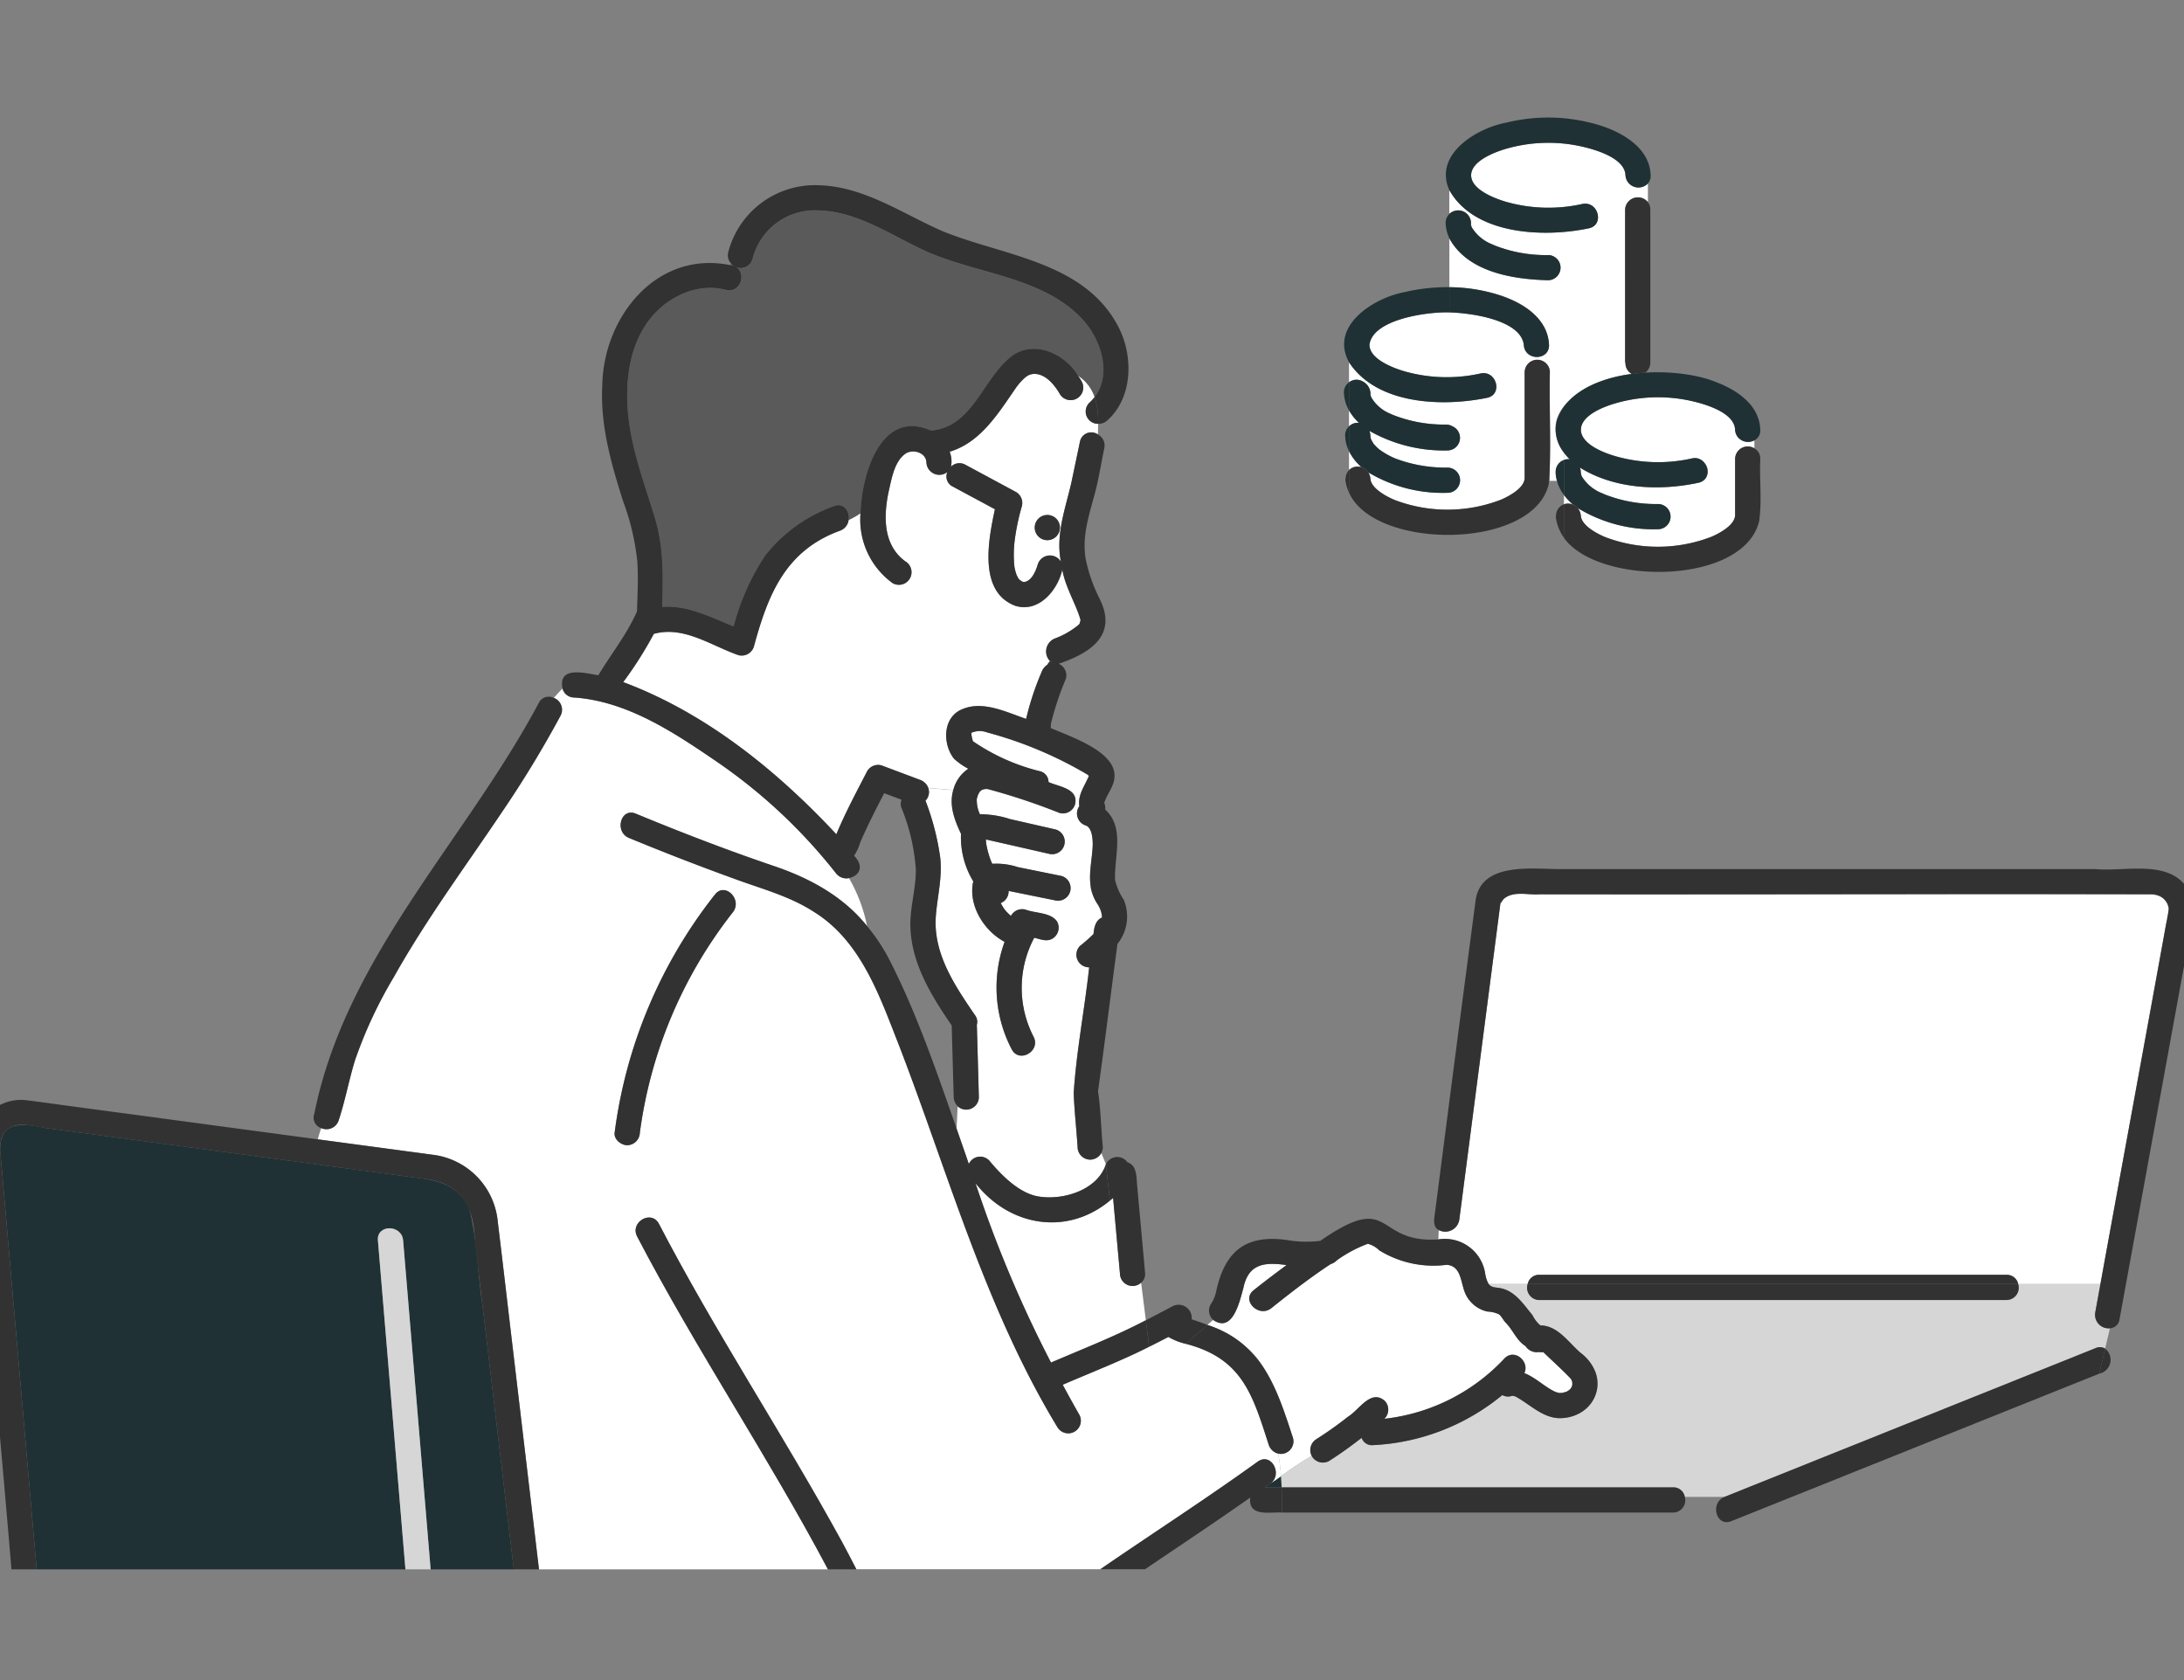 <svg xmlns="http://www.w3.org/2000/svg" xmlns:xlink="http://www.w3.org/1999/xlink" width="260" height="200" viewBox="0 0 260 200">
  <rect x="0" y="0" width="260" height="200" fill="#808080" stroke="none"/>
  <defs>
    <clipPath id="clip-path">
      <rect id="Rectangle_18326" data-name="Rectangle 18326" width="260" height="200" transform="translate(-9466 -6389)" fill="none" stroke="#707070" stroke-width="1"/>
    </clipPath>
    <clipPath id="clip-path-2">
      <rect id="Rectangle_18313" data-name="Rectangle 18313" width="264.129" height="172.82" fill="none"/>
    </clipPath>
  </defs>
  <g id="Mask_Group_158" data-name="Mask Group 158" transform="translate(9466 6389)" clip-path="url(#clip-path)">
    <g id="Group_7114" data-name="Group 7114" transform="translate(-9469 -6375)">
      <g id="Group_7113" data-name="Group 7113" clip-path="url(#clip-path-2)">
        <path id="Path_13434" data-name="Path 13434" d="M166.15,38.106c0-.041,0-.054,0-.082a.277.277,0,0,1-.009-.054,1.267,1.267,0,0,1,.007.136" fill="#fff"/>
        <path id="Path_13435" data-name="Path 13435" d="M164.788,36.338a6.181,6.181,0,0,1-1.19-1.486v1.9a1.449,1.449,0,0,1,1.19-.413" fill="#fff"/>
        <path id="Path_13436" data-name="Path 13436" d="M164.646,41.532a1.474,1.474,0,0,1,.431.068,6.112,6.112,0,0,1-1.48-1.895v2.252a1.379,1.379,0,0,1,1.049-.425" fill="#fff"/>
        <path id="Path_13437" data-name="Path 13437" d="M189.87,40.678a6.768,6.768,0,0,1-.683-.788v.867a1.275,1.275,0,0,1,.683-.079" fill="#fff"/>
        <path id="Path_13438" data-name="Path 13438" d="M186.977,28.125a1.559,1.559,0,0,1-2.574-1.081c-.386-3.01-6.387-3.79-8.864-3.858v0c-2.533-.082-9.136.8-9.506,3.858,0,1.681,2.726,2.726,4.09,3.137a18.436,18.436,0,0,0,9.137.277c1.885-.411,2.683,2.481.8,2.893-5.36,1.108-13.163.825-16.461-4.228v2.386a1.443,1.443,0,0,1,1.609-.115,1.677,1.677,0,0,1,.948,1.6,2.05,2.05,0,0,0,.095.319,4.668,4.668,0,0,0,2.318,1.959l.239.111a16.572,16.572,0,0,0,6.369,1.156,1.491,1.491,0,0,1,.719.2,1.5,1.5,0,0,1-.575,2.88,17.931,17.931,0,0,1-9.3-2.334,1.823,1.823,0,0,1,.12.679c0-.077.013-.084.009.06a3.02,3.02,0,0,0,.079.293c.089.164.187.324.276.488a5.129,5.129,0,0,0,.731.72,9.288,9.288,0,0,0,1.829,1.035,16.839,16.839,0,0,0,6.253,1.1,1.5,1.5,0,0,1,0,3,17.238,17.238,0,0,1-9.448-2.448,2,2,0,0,1,.275.815c.135,1.137,1.866,2.055,2.869,2.483a17.682,17.682,0,0,0,12.7-.036c1-.439,2.691-1.359,2.794-2.508V30.323a1.516,1.516,0,0,1,2.473-1.128Z" fill="#fff"/>
        <path id="Path_13439" data-name="Path 13439" d="M189.186,40.757V39.89c-3.7-5.348,3.587-8.952,8.1-9.358a1.475,1.475,0,0,1-.778-1.394l-.043.043V10.958a1.525,1.525,0,0,1,2.713-.893V7.845a1.553,1.553,0,0,1-2.67-.977c-.07-2.044-3.54-3.049-5.182-3.421a18.167,18.167,0,0,0-9.1.285c-1.378.414-4.09,1.452-4.09,3.136s2.726,2.728,4.09,3.138a18.436,18.436,0,0,0,9.137.277c1.885-.411,2.683,2.482.8,2.893-5.36,1.131-13.623.8-16.624-4.545v2.837a1.529,1.529,0,0,1,2.575,1.272,2.259,2.259,0,0,0,.1.321,4.942,4.942,0,0,0,2.462,2.037c-.005,0,.186.085.24.111a16.6,16.6,0,0,0,6.369,1.157,1.5,1.5,0,0,1,0,3c-4.2-.115-9.55-.97-11.741-4.993v5.815c4.435.116,11.364,1.525,11.864,6.856a1.329,1.329,0,0,1-.426,1.081V29.2a1.363,1.363,0,0,1,.527,1.127c-.022,4.3.043,8.612-.023,12.912h.879c-.321-.9-.223-2.133.826-2.478" fill="#fff"/>
        <path id="Path_13440" data-name="Path 13440" d="M189.7,45.944a1.451,1.451,0,0,1,.549.106,6.759,6.759,0,0,1-1.064-1.123v1.1a1.544,1.544,0,0,1,.515-.087" fill="#fff"/>
        <path id="Path_13441" data-name="Path 13441" d="M209.894,38.066a1.457,1.457,0,0,1-.334-.908c-.07-2.045-3.54-3.05-5.182-3.422a18.168,18.168,0,0,0-9.1.285c-1.377.415-4.09,1.452-4.09,3.137s2.727,2.727,4.09,3.137a18.436,18.436,0,0,0,9.137.278,1.448,1.448,0,0,1,1.53.566,1.414,1.414,0,0,1-.732,2.326c-4.653.993-10,.766-14.126-1.805a1.551,1.551,0,0,1,.1.5c0,.066.044.311.019.217a2.082,2.082,0,0,0,.1.321,4.923,4.923,0,0,0,2.462,2.037l.239.111A16.6,16.6,0,0,0,200.375,46a1.5,1.5,0,0,1,0,3,17.311,17.311,0,0,1-9.567-2.533,1.909,1.909,0,0,1,.394.975c.135,1.137,1.866,2.056,2.869,2.484a17.687,17.687,0,0,0,12.7-.037c1-.439,2.691-1.359,2.794-2.508v-6.76a1.505,1.505,0,0,1,2.291-1.251V38.42a1.645,1.645,0,0,1-1.957-.354" fill="#fff"/>
        <path id="Path_13442" data-name="Path 13442" d="M175.1,12.523a4.566,4.566,0,0,0,.444,1.85v-2.9a1.439,1.439,0,0,0-.444,1.055" fill="#1f3134"/>
        <path id="Path_13443" data-name="Path 13443" d="M187.281,16.365a16.593,16.593,0,0,1-6.37-1.156c-.054-.026-.245-.114-.24-.111a4.933,4.933,0,0,1-2.461-2.038,1.935,1.935,0,0,1-.1-.321,1.529,1.529,0,0,0-2.576-1.272v2.9c2.192,4.025,7.538,4.877,11.742,4.993a1.5,1.5,0,0,0,0-3" fill="#1f3134"/>
        <path id="Path_13444" data-name="Path 13444" d="M163.135,37.822a4.46,4.46,0,0,0,.463,1.883V36.751a1.454,1.454,0,0,0-.463,1.071" fill="#1f3134"/>
        <path id="Path_13445" data-name="Path 13445" d="M175.32,41.665a16.835,16.835,0,0,1-6.253-1.1,9.324,9.324,0,0,1-1.83-1.035,5.168,5.168,0,0,1-.73-.719c-.09-.165-.187-.324-.277-.489a3.014,3.014,0,0,1-.078-.293c0,.028,0,.041,0,.082a.9.9,0,0,0-.007-.136c0,.016.006.036.009.054,0-.144-.013-.137-.01-.06a1.807,1.807,0,0,0-.12-.679,17.932,17.932,0,0,0,9.3,2.334,1.5,1.5,0,0,0,.574-2.88,1.475,1.475,0,0,0-.718-.2,16.592,16.592,0,0,1-6.369-1.157l-.24-.111a4.665,4.665,0,0,1-2.317-1.959,1.947,1.947,0,0,1-.1-.319,1.678,1.678,0,0,0-.948-1.6,1.443,1.443,0,0,0-1.609.114v3.343a6.181,6.181,0,0,0,1.19,1.486,1.45,1.45,0,0,0-1.19.414v2.953a6.094,6.094,0,0,0,1.479,1.895,1.4,1.4,0,0,1,.795.618,17.245,17.245,0,0,0,9.448,2.447,1.5,1.5,0,0,0,0-3" fill="#1f3134"/>
        <path id="Path_13446" data-name="Path 13446" d="M162.99,32.7a4.557,4.557,0,0,0,.607,2.154V31.508a1.463,1.463,0,0,0-.607,1.189" fill="#1f3134"/>
        <path id="Path_13447" data-name="Path 13447" d="M188.19,42.159a4.756,4.756,0,0,0,1,2.768v-4.17a1.5,1.5,0,0,0-1,1.4" fill="#1f3134"/>
        <path id="Path_13448" data-name="Path 13448" d="M207,31.37c-5.206-1.957-16.352-1.589-18.625,4.559a4.321,4.321,0,0,0,.813,3.961v0a6.863,6.863,0,0,0,.683.788,1.275,1.275,0,0,0-.683.079v4.17a6.77,6.77,0,0,0,1.065,1.124,1.37,1.37,0,0,1,.557.418A17.306,17.306,0,0,0,200.376,49a1.5,1.5,0,0,0,0-3,16.592,16.592,0,0,1-6.369-1.157l-.24-.111A4.933,4.933,0,0,1,191.3,42.7a1.965,1.965,0,0,1-.095-.321c.024.094-.018-.151-.02-.217a1.524,1.524,0,0,0-.1-.5c4.131,2.571,9.474,2.8,14.126,1.805,1.944-.456.989-3.334-.8-2.892a18.436,18.436,0,0,1-9.137-.278c-5.406-1.582-5.443-4.684,0-6.274a18.164,18.164,0,0,1,9.1-.285c1.642.372,5.112,1.377,5.183,3.422a1.547,1.547,0,0,0,2.29,1.262v0a1.293,1.293,0,0,0,.71-1.262c-.106-3.068-2.96-4.853-5.562-5.788" fill="#1f3134"/>
        <path id="Path_13449" data-name="Path 13449" d="M199.178,10.064v0a1.525,1.525,0,0,0-2.713.894V29.18l.043-.042a1.476,1.476,0,0,0,.778,1.394c.523-.077,1.051-.133,1.583-.172a1.5,1.5,0,0,0,.6-1.18V10.958a1.423,1.423,0,0,0-.287-.894" fill="#323232"/>
        <path id="Path_13450" data-name="Path 13450" d="M163.189,43.075l-.043-.043a5.553,5.553,0,0,0,.452,1.612V41.957a1.573,1.573,0,0,0-.409,1.118" fill="#323232"/>
        <path id="Path_13451" data-name="Path 13451" d="M184.505,30.322V42.97c-.1,1.149-1.792,2.069-2.794,2.508a17.687,17.687,0,0,1-12.695.037c-1-.429-2.735-1.347-2.87-2.483a1.517,1.517,0,0,0-2.548-1.075v2.686c3.037,6.879,21.938,6.855,23.773-1.009.37-4.383.015-8.89.134-13.312a1.5,1.5,0,0,0-3,0" fill="#323232"/>
        <path id="Path_13452" data-name="Path 13452" d="M188.245,47.487c-.015-.014-.03-.028-.044-.043a5.524,5.524,0,0,0,.985,2.574V46.032a1.446,1.446,0,0,0-.941,1.455" fill="#323232"/>
        <path id="Path_13453" data-name="Path 13453" d="M211.851,39.372v0a1.5,1.5,0,0,0-2.29,1.251v6.76c-.1,1.149-1.792,2.069-2.795,2.508a17.682,17.682,0,0,1-12.7.037c-1-.428-2.734-1.347-2.869-2.484a1.535,1.535,0,0,0-2.015-1.412v3.986c4.029,5.716,21.379,5.7,23.239-1.971.353-2.42.027-4.965.135-7.424a1.359,1.359,0,0,0-.71-1.251" fill="#323232"/>
        <path id="Path_13454" data-name="Path 13454" d="M193.947,1.08A20.844,20.844,0,0,0,182.362.59c-3.572.651-8.737,3.794-6.823,8.04v0c3,5.346,11.263,5.676,16.624,4.546,1.886-.412,1.088-3.3-.8-2.893a18.436,18.436,0,0,1-9.137-.278c-1.364-.41-4.091-1.456-4.091-3.137s2.713-2.722,4.091-3.137a18.163,18.163,0,0,1,9.1-.285c1.642.372,5.112,1.377,5.183,3.422a1.552,1.552,0,0,0,2.669.976v0a1.35,1.35,0,0,0,.331-.976c-.106-3.068-2.96-4.853-5.562-5.788" fill="#1f3134"/>
        <path id="Path_13455" data-name="Path 13455" d="M170.257,20.765c-3.706.671-9.018,4.027-6.659,8.358v0c3.3,5.053,11.1,5.335,16.46,4.228,1.886-.412,1.088-3.3-.8-2.893a18.436,18.436,0,0,1-9.137-.277c-1.364-.411-4.091-1.456-4.091-3.137.373-3.064,6.966-3.938,9.506-3.858v-3a22.042,22.042,0,0,0-5.282.577" fill="#1f3134"/>
        <path id="Path_13456" data-name="Path 13456" d="M181.842,21.255a19.286,19.286,0,0,0-6.3-1.067v3c2.465.066,8.483.848,8.865,3.857.066,1.926,3.066,1.935,3,0-.106-3.068-2.96-4.853-5.562-5.788" fill="#1f3134"/>
        <path id="Path_13457" data-name="Path 13457" d="M188.661,151.826c.044,0,.071,0,.063-.005a.47.47,0,0,0-.063.005" fill="#1f3134"/>
        <path id="Path_13458" data-name="Path 13458" d="M183.365,152.218a.32.32,0,0,0-.1-.041.391.391,0,0,0,.1.041" fill="#1f3134"/>
        <path id="Path_13459" data-name="Path 13459" d="M182.95,152.154s.017,0,.044,0c-.017,0-.042,0-.044,0" fill="#1f3134"/>
        <path id="Path_13460" data-name="Path 13460" d="M128.107,72.184c-.009.052-.015.107-.025.159l.027-.137c0-.012,0-.024,0-.036l0,.014" fill="#1f3134"/>
        <path id="Path_13461" data-name="Path 13461" d="M189.467,151.689c.027-.008.023-.008,0,0" fill="#1f3134"/>
        <path id="Path_13462" data-name="Path 13462" d="M188.642,151.828l.019,0h0l-.017,0h0" fill="#1f3134"/>
        <path id="Path_13463" data-name="Path 13463" d="M128.111,72.14c0,.01,0,.02,0,.03.006-.037.017-.073.024-.11.021-.137-.016-.015-.023.08" fill="#1f3134"/>
        <path id="Path_13464" data-name="Path 13464" d="M50.99,133.658q1.638,19.581,3.277,39.162h9.9l-3.714-31.336c-.59-3.768-.624-7.88-1.565-11.52-.991-2.471-3.175-3.337-5.5-3.65L8.512,120.291c-4-.869-6.053-.485-5.356,4.145q2.106,24.192,4.21,48.384h43.9q-1.639-19.581-3.277-39.162c-.161-1.927,2.84-1.91,3,0" fill="#1f3134"/>
        <path id="Path_13465" data-name="Path 13465" d="M154.043,162.727c-.157.109-.314.218-.469.329h2c-.017-.44-.037-.88-.069-1.32-.484.342-.97.678-1.464.991" fill="#1f3134"/>
        <path id="Path_13466" data-name="Path 13466" d="M241.864,140.758h-55.6a1.461,1.461,0,0,1-1.394-1.907h-4.648c.34.455.846.387,1.355.491,1.783.305,2.781,1.922,3.858,3.208a3.841,3.841,0,0,0,.943,1.233c2.064.008,3.354,2.023,4.779,3.256a6.289,6.289,0,0,1,1.826,2.4c.95,2.635-1.315,5.3-3.985,5.375-2.214.158-3.792-1.613-5.6-2.58-.084-.027-.243-.042-.356-.084a1.419,1.419,0,0,1-1.2-.078,26.147,26.147,0,0,1-15.394,5.961,1.286,1.286,0,0,1-1.35-.87c-1.246.975-2.532,1.9-3.865,2.749a1.517,1.517,0,0,1-2.082-.6,40.03,40.03,0,0,0-3.643,2.423c.032.44.053.88.069,1.32h46.591a1.376,1.376,0,0,1,1.406,1.139H208.3l29.263-11.732,14.907-5.976a1.215,1.215,0,0,1,1.141.057l.57-2.421a1.62,1.62,0,0,1-1.753-1.875l.621-3.4h-9.791a1.463,1.463,0,0,1-1.4,1.907" fill="#d6d6d6"/>
        <path id="Path_13467" data-name="Path 13467" d="M259.042,92.461c-24.238-.054-48.489.036-72.731,0-1.415.116-3.171-.462-4.324.577.01-.01-.369.512-.368.516L176.726,131.2a1.686,1.686,0,0,1-2.445,1.236l-.053,1.109a4.858,4.858,0,0,1,5.578,4.045,3.576,3.576,0,0,0,.412,1.263h4.648a1.372,1.372,0,0,1,1.394-1.093h55.6a1.369,1.369,0,0,1,1.394,1.093h9.791q3.911-21.416,7.82-42.83c.607-1.892.451-3.374-1.827-3.56" fill="#fff"/>
        <path id="Path_13468" data-name="Path 13468" d="M132.78,124.056a1.53,1.53,0,0,1-1.5-1.5c-.137-2.145-.386-4.293-.463-6.437.322-4.972,1.3-9.976,1.842-14.956a1.5,1.5,0,0,1-1.1-2.543,17.294,17.294,0,0,0,1.619-1.429c.058-.758.253-1.66,1.008-1.95-.007-1.334-1.318-2.4-1.374-3.881-.224-1.6.24-3.117.27-4.705.013-.664-.047-2.056-.787-2.367a1.5,1.5,0,0,1-.812-2.307c-.176-1.386.591-2.3,1.141-3.6-.04-.05-.126-.13-.156-.16A47.567,47.567,0,0,0,120.522,73.2a2.48,2.48,0,0,0-1.944.07c.083-.068.057.092.049.027a4.123,4.123,0,0,0,.2.955,24.412,24.412,0,0,0,7.93,3.559,1.324,1.324,0,0,1,1.065,1.3c1.225.552,3.585.766,3.163,2.628a1.512,1.512,0,0,1-1.845,1.048,77.353,77.353,0,0,0-8.353-2.793,1.18,1.18,0,0,0-1.045.143c.076-.066-.068.086-.139.163a3.567,3.567,0,0,0-.2.4c-.035.109-.076.287-.117.377a3.94,3.94,0,0,0,.367,1.864,11.526,11.526,0,0,1,3.581.573l5.414,1.234a1.5,1.5,0,0,1-.8,2.893c-2.5-.567-4.985-1.141-7.484-1.7,0,.144.024.322.03.46a10.558,10.558,0,0,0,.588,2.129c.045.1.094.208.144.31a8.208,8.208,0,0,1,3.037.394l5.184,1.052a1.5,1.5,0,0,1-.8,2.893l-5.481-1.112a1.5,1.5,0,0,1-.937,1.448,5.974,5.974,0,0,0,.485.79,5.474,5.474,0,0,0,.732.736,1.516,1.516,0,0,1,1.725-.748c1.176.45,2.989.322,3.752,1.4a1.515,1.515,0,0,1-.538,2.053c-.684.418-1.462.051-2.169-.1a12.686,12.686,0,0,0-.085,11.768c.9,1.707-1.687,3.221-2.59,1.514a15.873,15.873,0,0,1-.85-12.8c-2.47-1.311-4.369-4.366-3.731-7.2a10.115,10.115,0,0,1-1.46-5.662c-.768-1.622-1.452-3.4-.918-5.21l-2.977-.242a1.451,1.451,0,0,1-.336,1.507,30.43,30.43,0,0,1,1.762,6.819c.251,2.365-.349,4.579-.526,6.915-.34,4.471,2.258,8.29,4.669,11.817a1.281,1.281,0,0,1,.206,1.139c.093,2.869.16,5.741.244,8.612a1.5,1.5,0,0,1-2.52,1.084l-.125,2.668q.733,2.1,1.456,4.2a1.483,1.483,0,0,1,2.555-.258c1.274,1.5,3.421,3.772,5.785,4.131,2.906.462,6.958-.762,7.97-3.825l-.01-.092-.527-1.27a1.665,1.665,0,0,1-1.336.807" fill="#fff"/>
        <path id="Path_13469" data-name="Path 13469" d="M134.67,124.584l-.027-.064.011.091c0-.009.011-.017.016-.027" fill="#1f3134"/>
        <path id="Path_13470" data-name="Path 13470" d="M132.688,33.944a4.972,4.972,0,0,0,.626-.681,4.869,4.869,0,0,0-1.977-2.544c.148.217.287.438.417.661a1.5,1.5,0,0,1-2.59,1.514c-.7-1.217-1.9-2.582-3.315-2.355-.085.018-.169.042-.253.067a1.948,1.948,0,0,0-.521.308,7.047,7.047,0,0,0-1.156,1.289c-2.124,3.085-4.227,6.488-7.865,7.571a3.169,3.169,0,0,1,.161,1.781,1.428,1.428,0,0,1,1.721-.223l6.023,3.244a1.517,1.517,0,0,1,.69,1.693,27.076,27.076,0,0,0-.811,3.756,14.151,14.151,0,0,0-.085,3.359,5.062,5.062,0,0,0,.3,1.127c.061.12.137.257.192.373.087.079.171.173.259.254-.282-.269.041.013.132.071a.325.325,0,0,1,.033.017c.067.022.133.046.2.063.91-.05,1.443-1.284,1.675-2.1a1.519,1.519,0,0,1,2.756-.322c-.645-3.235.53-6.305,1.241-9.4q.513-2.452,1.027-4.9a1.372,1.372,0,0,1,2.131-.852c.016-.428.028-.851.029-1.266a1.464,1.464,0,0,1-1.039-2.509m-5.007,16.361a1.5,1.5,0,0,1,0-3,1.5,1.5,0,0,1,0,3" fill="#fff"/>
        <path id="Path_13471" data-name="Path 13471" d="M89.409,20.511c-3.367-.869-6.874.767-8.987,3.411-2.4,3-2.963,7.1-2.693,10.825.322,4.455,1.944,8.659,3.233,12.892,1.059,3.478.983,7.032.876,10.607,3.006-.207,5.672,1.192,8.5,2.329a27.542,27.542,0,0,1,3.816-8.513,18.23,18.23,0,0,1,8.107-5.8c1.191-.491,1.926.635,1.765,1.656a10.2,10.2,0,0,0,1.42-.8c.116-4.522,2.387-12.511,8.383-9.851,4.92-.409,6.077-5.943,9.438-8.723,2.68-2.184,6.464-.512,8.076,2.183a4.876,4.876,0,0,1,1.977,2.543c2.086-2.684.761-6.8-1.346-9.127-4.744-5.247-12.8-5.49-18.9-8.3-4.029-1.856-8.057-4.674-12.644-4.778a7.647,7.647,0,0,0-7.837,5.774,1.469,1.469,0,0,1-2.567.531c-.031.067-.057.139-.084.209,2.11.177,1.524,3.447-.527,2.943" fill="#5a5a5a"/>
        <path id="Path_13472" data-name="Path 13472" d="M131.582,59.612c-.653-2.014-1.744-3.707-2.117-5.793-.551,2.447-2.79,5.158-5.58,4.31-4.456-1.657-3.216-7.878-2.442-11.5l-5.021-2.7a1.33,1.33,0,0,1-.64-1.731,1.539,1.539,0,0,1-2.494-1.13c-.025-1.2-1.651-1.667-2.532-1.028-1.222.886-1.573,2.755-1.884,4.124-.685,3.008-.874,6.634,1.9,8.667a1.5,1.5,0,0,1-1.515,2.59,9.338,9.338,0,0,1-3.816-8.3,10.417,10.417,0,0,1-1.42.8,1.56,1.56,0,0,1-.968,1.237c-6.525,2.358-8.61,7.572-10.3,13.791a1.52,1.52,0,0,1-1.846,1.047c-3.253-1.128-6.519-3.526-10.075-2.533A45.9,45.9,0,0,1,77.191,67.2c9.824,3.67,18.282,10.506,25.376,18.116,1.074-2.581,2.392-5.038,3.671-7.516a1.505,1.505,0,0,1,1.694-.69l4.57,1.716a1.631,1.631,0,0,1,1.011.973l2.977.242a4.318,4.318,0,0,1,1.789-2.53,7.9,7.9,0,0,1-1.7-1.19c-1.278-1.608-1.387-4.514.547-5.683,2.569-1.432,5.517.083,8.036.942A33.378,33.378,0,0,1,127,66a1.764,1.764,0,0,1,.655-.833,1.871,1.871,0,0,1,.353-.45,1.663,1.663,0,0,1,.526-2.68,9.744,9.744,0,0,0,2.911-1.677c.024-.031.069-.1.107-.164-.018-.011.05-.244.07-.226a1.806,1.806,0,0,0,0-.209c.009.053.057.169-.036-.149" fill="#fff"/>
        <path id="Path_13473" data-name="Path 13473" d="M127.655,65.167a1.412,1.412,0,0,1,.619-.246,1.163,1.163,0,0,1-.266-.2,1.871,1.871,0,0,0-.353.45" fill="#1f3134"/>
        <path id="Path_13474" data-name="Path 13474" d="M134.039,172.772c6.22-4.275,12.571-8.359,18.692-12.778,1.715-1.2,3.118,1.777,1.312,2.732.494-.313.98-.649,1.464-.99a24.984,24.984,0,0,0-.338-2.691,1.611,1.611,0,0,1-1.13-1.056c-1.922-5.962-3.146-10.273-9.864-12.015l-.428.374.428-.374a7.438,7.438,0,0,1-2.084-.822q-1.139.6-2.289,1.169l.009.076-.009-.076c-3.346,1.691-6.85,3.036-10.288,4.524.641,1.181,1.285,2.36,1.954,3.526a1.5,1.5,0,0,1-2.591,1.514c-8.556-14.112-12.931-30.06-18.812-45.343-2.316-5.872-4.506-12.465-10.148-15.981-2.768-1.8-5.922-2.663-9-3.771q-6.574-2.369-13.039-5.042c-1.762-.728-.985-3.63.8-2.893C84,85.057,89.393,87.137,94.848,89c4.339,1.429,8.476,3.617,11.375,7.241a18.7,18.7,0,0,0-2.155-5.707,1.557,1.557,0,0,1-1.574-.608A64.075,64.075,0,0,0,88.349,76.681c-5.1-3.485-10.675-7.208-17-7.647a1.426,1.426,0,0,1-1.377-1.076q-.54.55-1.04,1.12a1.508,1.508,0,0,1,.8,2.125,129.875,129.875,0,0,1-7.042,11.569c-4.339,6.46-8.988,12.731-12.8,19.53a52.915,52.915,0,0,0-4.606,9.851c-.743,2.383-1.18,4.858-1.969,7.227a1.525,1.525,0,0,1-2.066.915,11.352,11.352,0,0,0-.411,1.335q6.865.924,13.731,1.843a8.841,8.841,0,0,1,7.693,7.961c1.652,13.793,3.26,27.592,4.905,41.386h34.4l-.006-.013h0c-7.131-13.461-15.657-26.1-22.706-39.608-.9-1.709,1.693-3.224,2.591-1.514,7.261,14.035,16.219,27.1,23.5,41.122H133.99l.049-.035M90.243,94.6a53.92,53.92,0,0,0-11.071,26.233,1.536,1.536,0,0,1-1.5,1.5c-.734-.008-1.606-.69-1.5-1.5a57.679,57.679,0,0,1,11.95-28.354c1.2-1.516,3.3.621,2.121,2.121" fill="#fff"/>
        <path id="Path_13475" data-name="Path 13475" d="M138.848,138.692a1.505,1.505,0,0,1-2.521-1.086l-.816-9.008c-.119.117-.253.217-.379.326l.018.161-.018-.161c-5.107,4.244-11.975,3.077-16-2.084a145.688,145.688,0,0,0,8.989,21.364c3.952-1.7,7.583-3.1,11.288-5.038Z" fill="#fff"/>
        <path id="Path_13476" data-name="Path 13476" d="M190.148,150.44c0-.019-.035-.1-.052-.149-.043-.07-.077-.128-.1-.169-1.048-1.1-2.186-2.112-3.279-3.169a1.26,1.26,0,0,1-.5-.01,1.61,1.61,0,0,1-1.62-.712c-1.038-.623-1.5-1.943-2.358-2.786-.285-.293-.479-.758-.812-1a3.618,3.618,0,0,0-1.376-.318,3.8,3.8,0,0,1-2.491-1.9c-.717-1.309-.469-3.541-2.347-3.661a12.288,12.288,0,0,1-8.026-1.731,2.926,2.926,0,0,0-1.355-.774,15.6,15.6,0,0,0-3.678,1.959,1.686,1.686,0,0,1-.745.46c-2.463,1.618-4.816,3.447-7.055,5.238-1.493,1.195-3.628-.916-2.121-2.121,1.286-1.029,2.6-2.02,3.926-3-2.577-.363-4.527-.21-5.139,2.722-.446,1.6-1.256,5.417-3.6,3.807l-.678.593a13.121,13.121,0,0,1,5.936,3.992c2.154,2.767,3.117,6.213,4.25,9.475a1.5,1.5,0,0,1-1.762,1.854,24.729,24.729,0,0,1,.337,2.691,40.044,40.044,0,0,1,3.644-2.423,1.53,1.53,0,0,1,.567-1.992,44.763,44.763,0,0,0,3.776-2.682c1.31-.787,2.676-3.29,4.341-1.891a1.506,1.506,0,0,1-.037,2.153,23,23,0,0,0,14.282-7.167c1.2-1.288,3.053.355,2.387,1.726,1.342.519,2.356,1.593,3.643,2.209a3.863,3.863,0,0,0,.526.154.1.1,0,0,0,.024,0,.218.218,0,0,1,.064-.005,2.485,2.485,0,0,0,.286-.01,3.048,3.048,0,0,1,.42-.111,2.473,2.473,0,0,0,.355-.209,2.428,2.428,0,0,0,.21-.2c.043-.065.077-.139.119-.206.019-.068.047-.159.065-.209,0-.1,0-.19,0-.286-.01-.05-.025-.127-.031-.149" fill="#fff"/>
        <path id="Path_13477" data-name="Path 13477" d="M181.637,93.411l-.018.141c.025-.02.1-.744.018-.141" fill="#1f3134"/>
        <path id="Path_13478" data-name="Path 13478" d="M128.109,72.206c.013-.065.021-.113.026-.145-.007.036-.018.072-.025.109,0,.012,0,.024,0,.036" fill="#323232"/>
        <path id="Path_13479" data-name="Path 13479" d="M127.681,50.305a1.5,1.5,0,0,0,0-3,1.5,1.5,0,0,0,0,3" fill="#323232"/>
        <path id="Path_13480" data-name="Path 13480" d="M263.64,92.128c-2.158-3.96-7.474-2.333-11.164-2.667H188.717c-3.346,0-9.442-.9-10.058,3.786q-2.422,18.4-4.784,36.8c-.1.783-.42,1.99.406,2.383l.1-2.147-.1,2.147a1.685,1.685,0,0,0,2.445-1.236l4.893-37.644s.378-.526.368-.516c1.149-1.039,2.914-.461,4.324-.577,24.242.036,48.493-.054,72.731,0A2.027,2.027,0,0,1,261.2,94.17c-2.663,14.849-5.451,29.8-8.147,44.681h0q-.309,1.7-.62,3.4a1.619,1.619,0,0,0,1.753,1.874l.806-3.426-.806,3.426a1.218,1.218,0,0,0,1.14-1.077q3.343-18.309,6.686-36.619.736-4.037,1.474-8.075c.371-2.028,1.16-4.3.158-6.224m-82.021,1.424.018-.141c.078-.6.007.121-.018.141" fill="#323232"/>
        <path id="Path_13481" data-name="Path 13481" d="M184.866,138.851a1.462,1.462,0,0,0,1.394,1.907h55.6a1.463,1.463,0,0,0,1.395-1.907Z" fill="#323232"/>
        <path id="Path_13482" data-name="Path 13482" d="M241.864,137.758h-55.6a1.371,1.371,0,0,0-1.394,1.093h58.392a1.371,1.371,0,0,0-1.4-1.093" fill="#323232"/>
        <path id="Path_13483" data-name="Path 13483" d="M103.175,169.422c-7.007-12.717-15.025-24.852-21.734-37.737-.9-1.71-3.487-.195-2.59,1.515,7.049,13.507,15.575,26.146,22.706,39.607h3.387c-.583-1.138-1.161-2.278-1.769-3.385" fill="#323232"/>
        <path id="Path_13484" data-name="Path 13484" d="M101.557,172.807l.007.013h3.387l-.007-.013Z" fill="#323232"/>
        <path id="Path_13485" data-name="Path 13485" d="M151.834,164.277c-.25,2.324,2.24,1.7,3.785,1.779,0-1-.006-2-.043-3h-2c.156-.112.313-.22.469-.329a11.792,11.792,0,0,1-3.424,1.575,11.792,11.792,0,0,0,3.424-1.575c1.8-.955.4-3.932-1.312-2.732-6.137,4.43-12.506,8.523-18.741,12.813h5.318c4.185-2.83,8.393-5.626,12.526-8.531" fill="#323232"/>
        <path id="Path_13486" data-name="Path 13486" d="M203.572,164.2h0a1.375,1.375,0,0,0-1.406-1.139H155.575c.037,1,.043,2,.043,3h46.548a1.458,1.458,0,0,0,1.406-1.861" fill="#323232"/>
        <path id="Path_13487" data-name="Path 13487" d="M119.295,108.043c0-.016,0-.031-.006-.046a1.278,1.278,0,0,0-.207-1.139c-2.41-3.527-5.008-7.347-4.669-11.817.178-2.337.778-4.551.527-6.915a30.43,30.43,0,0,0-1.762-6.819,1.452,1.452,0,0,0,.336-1.507l-2.554-.207,2.554.207a1.635,1.635,0,0,0-1.011-.974l-4.571-1.715a1.506,1.506,0,0,0-1.694.69c-1.278,2.478-2.6,4.935-3.671,7.516C95.474,77.707,87.015,70.87,77.192,67.2a45.892,45.892,0,0,0,3.645-5.744c3.556-.993,6.822,1.4,10.075,2.533a1.519,1.519,0,0,0,1.845-1.048c1.686-6.218,3.777-11.436,10.3-13.79a1.56,1.56,0,0,0,.968-1.237,5.908,5.908,0,0,1-4.4.388,5.908,5.908,0,0,0,4.4-.388c.16-1.021-.575-2.147-1.765-1.656a18.238,18.238,0,0,0-8.108,5.8,27.537,27.537,0,0,0-3.816,8.514c-2.823-1.138-5.489-2.537-8.5-2.33.107-3.575.184-7.129-.875-10.607-1.29-4.233-2.911-8.437-3.234-12.892-.269-3.727.293-7.82,2.694-10.825,2.112-2.644,5.62-4.28,8.987-3.411,2.049.506,2.637-2.768.526-2.943a4.615,4.615,0,0,0-.317,1.734,4.615,4.615,0,0,1,.317-1.734C81.193,15.776,74.854,23.69,74.7,31.861c-.26,4.751,1.074,9.407,2.506,13.885a28.983,28.983,0,0,1,1.668,7.13c.118,1.967.025,3.939-.045,5.908-1.185,2.719-3.1,5.1-4.6,7.6-1.625-.261-4.793-1.144-4.265,1.573q.324-.33.651-.657-.327.327-.651.657a1.425,1.425,0,0,0,1.376,1.075c6.331.44,11.9,4.162,17,7.647A64.1,64.1,0,0,1,102.5,89.922a1.555,1.555,0,0,0,1.574.608,21.466,21.466,0,0,0-1.45-2.228,21.466,21.466,0,0,1,1.45,2.228c1.463-.334,1.693-1.591.6-2.652a5.97,5.97,0,0,0,.728-1.584c.869-2,1.854-3.938,2.859-5.868l2.065.775a1.335,1.335,0,0,0-.009.97,23.5,23.5,0,0,1,1.711,7.352c.017,2.31-.725,4.553-.648,6.867.147,4.374,2.526,8.177,4.918,11.692l.237,8.526a1.62,1.62,0,0,0,.479,1.085l.162-3.478-.162,3.478a1.506,1.506,0,0,0,2.521-1.085q-.118-4.283-.238-8.565" fill="#323232"/>
        <path id="Path_13488" data-name="Path 13488" d="M68.927,69.078A7.776,7.776,0,0,0,66.619,74.3a7.776,7.776,0,0,1,2.308-5.224,1.322,1.322,0,0,0-1.79.611C58.4,86.076,44.162,99.873,40.42,118.583a1.307,1.307,0,0,0,.827,1.713,31.832,31.832,0,0,1,1.372-2.994,31.832,31.832,0,0,0-1.372,2.994,1.526,1.526,0,0,0,2.066-.916c.789-2.368,1.227-4.844,1.969-7.227a52.915,52.915,0,0,1,4.606-9.851c3.809-6.8,8.458-13.07,12.8-19.529A130.035,130.035,0,0,0,69.727,71.2a1.508,1.508,0,0,0-.8-2.125" fill="#323232"/>
        <path id="Path_13489" data-name="Path 13489" d="M144.863,143.053a1.559,1.559,0,0,0-2.247-1.566c-1.066.566-2.134,1.129-3.209,1.68l.4,3.154q1.149-.573,2.288-1.168a7.455,7.455,0,0,0,2.085.821l2.571-2.249c-.621-.239-1.25-.461-1.883-.672" fill="#323232"/>
        <path id="Path_13490" data-name="Path 13490" d="M135.511,128.6l.816,9.008a1.505,1.505,0,0,0,2.521,1.086l-.812-6.5.812,6.5a1.312,1.312,0,0,0,.479-1.086q-.468-5.17-.937-10.34c-.124-1.03.034-2.519-1.174-2.908a1.48,1.48,0,0,0-2.563.253l.479,4.313c.126-.11.26-.209.379-.326" fill="#323232"/>
        <path id="Path_13491" data-name="Path 13491" d="M139.8,146.321l-.394-3.154c-3.705,1.94-7.336,3.339-11.288,5.037a145.615,145.615,0,0,1-8.989-21.363c4.027,5.162,10.9,6.325,16,2.084l-.479-4.313c-1.013,3.063-5.065,4.287-7.971,3.824-2.361-.357-4.514-2.628-5.785-4.13a1.481,1.481,0,0,0-2.554.258q-.725-2.1-1.456-4.2l-.158,3.4.158-3.4c-2.361-6.745-4.725-13.688-7.977-20.063a22.214,22.214,0,0,0-2.688-4.061,20.9,20.9,0,0,1,.4,4.065,20.9,20.9,0,0,0-.4-4.065c-2.9-3.623-7.035-5.811-11.375-7.24C89.393,87.137,84,85.058,78.677,82.856c-1.783-.737-2.56,2.164-.8,2.893q6.459,2.67,13.039,5.041c3.077,1.108,6.231,1.973,9,3.771,5.643,3.518,7.831,10.108,10.148,15.982,5.881,15.282,10.257,31.231,18.813,45.342a1.5,1.5,0,0,0,2.59-1.514c-.669-1.166-1.313-2.345-1.954-3.526,3.438-1.488,6.942-2.832,10.288-4.524" fill="#323232"/>
        <path id="Path_13492" data-name="Path 13492" d="M156.932,157.192c-1.891-5.893-3.728-11.393-10.186-13.467l-2.57,2.249c6.725,1.747,7.94,6.055,9.863,12.016a1.613,1.613,0,0,0,1.131,1.056,17.483,17.483,0,0,0-1.551-4.744,17.483,17.483,0,0,1,1.551,4.744,1.5,1.5,0,0,0,1.762-1.854" fill="#323232"/>
        <path id="Path_13493" data-name="Path 13493" d="M136.746,93.063a7.23,7.23,0,0,1-1-2.315c-.12-2.762,1.2-6.215-1.175-8.379a1.592,1.592,0,0,0-.116-.8c.348-1.081,1.208-1.975,1.226-3.173.088-2.971-5.274-4.71-7.6-5.73.028-.15.014-.309.028-.461-.008.039-.016.082-.027.136.012-.056.016-.116.028-.173,0-.074.047-.271.025-.109a34.934,34.934,0,0,1,1.759-5.264,1.506,1.506,0,0,0-.864-1.777c3.77-1.276,7.07-3.391,4.859-7.769a18.948,18.948,0,0,1-1.642-4.709c-.439-2.713.361-5.086,1.059-7.662.488-1.8.772-3.683,1.155-5.511a1.48,1.48,0,0,0-.763-1.649c-.033.848-.079,1.714-.079,2.582,0-.868.046-1.734.079-2.582a1.371,1.371,0,0,0-2.13.852q-.514,2.451-1.028,4.9c-.71,3.091-1.885,6.163-1.241,9.4a1.518,1.518,0,0,0-2.755.322c-.232.811-.766,2.045-1.675,2.094-.068-.016-.134-.04-.2-.063l-.033-.017c-.092-.057-.414-.34-.132-.07-.088-.081-.172-.176-.259-.255-.056-.116-.131-.252-.192-.372a5.008,5.008,0,0,1-.3-1.127,14.1,14.1,0,0,1,.085-3.359,27.187,27.187,0,0,1,.81-3.756,1.516,1.516,0,0,0-.689-1.694l-6.023-3.243a1.427,1.427,0,0,0-1.721.223,3.177,3.177,0,0,0-.161-1.781c3.638-1.083,5.741-4.486,7.865-7.571a7.051,7.051,0,0,1,1.156-1.289,1.922,1.922,0,0,1,.521-.308c.084-.026.168-.049.253-.068,1.419-.226,2.615,1.138,3.314,2.356a1.5,1.5,0,0,0,2.591-1.515c-.13-.223-.27-.443-.417-.66a6.7,6.7,0,0,0-.719-.418,6.7,6.7,0,0,1,.719.418c-1.612-2.694-5.395-4.368-8.075-2.182-3.36,2.778-4.521,8.315-9.438,8.722-6-2.658-8.266,5.327-8.383,9.852a14.669,14.669,0,0,0,2.177-1.81,14.669,14.669,0,0,1-2.177,1.81,9.336,9.336,0,0,0,3.816,8.3,1.5,1.5,0,0,0,1.514-2.59c-2.773-2.033-2.585-5.659-1.9-8.667.312-1.369.663-3.238,1.885-4.124.88-.639,2.506-.176,2.532,1.028a1.539,1.539,0,0,0,2.494,1.13,1.327,1.327,0,0,0,.64,1.73l5.02,2.7c-.774,3.62-2.012,9.848,2.442,11.5,2.791.849,5.03-1.863,5.581-4.31.333,2.035,1.685,4.219,2.153,5.942a1.809,1.809,0,0,1,0,.209c-.021-.018-.089.215-.07.226-.038.062-.083.133-.108.164a9.739,9.739,0,0,1-2.91,1.677,1.664,1.664,0,0,0-.527,2.68,2.611,2.611,0,0,1,.611-.415,2.611,2.611,0,0,0-.611.415,1.2,1.2,0,0,0,.267.2,1.4,1.4,0,0,0-.619.246c-.616,1.082-.037,2.608-.037,4.135,0-1.527-.579-3.053.037-4.135A1.764,1.764,0,0,0,127,66a33.287,33.287,0,0,0-1.842,5.581c-2.518-.86-5.468-2.374-8.036-.942-1.934,1.169-1.825,4.075-.548,5.683a7.933,7.933,0,0,0,1.705,1.19,4.314,4.314,0,0,0-1.789,2.53l2.68.217-2.68-.217c-.535,1.806.15,3.588.917,5.21a10.116,10.116,0,0,0,1.461,5.662c-.638,2.832,1.26,5.886,3.73,7.2a15.879,15.879,0,0,0,.85,12.8c.9,1.707,3.494.193,2.591-1.515a12.683,12.683,0,0,1,.085-11.768c.706.153,1.485.52,2.168.1a1.515,1.515,0,0,0,.539-2.053c-.761-1.078-2.577-.951-3.752-1.4a1.514,1.514,0,0,0-1.725.748,5.474,5.474,0,0,1-.732-.736,6.039,6.039,0,0,1-.485-.79,1.5,1.5,0,0,0,.937-1.448l5.48,1.112a1.5,1.5,0,1,0,.8-2.893l-5.184-1.052a8.213,8.213,0,0,0-3.038-.394c-.05-.1-.1-.206-.144-.31a10.64,10.64,0,0,1-.587-2.129c-.006-.138-.026-.316-.031-.461,2.5.564,4.987,1.138,7.485,1.705a1.5,1.5,0,1,0,.8-2.893L123.238,83.5a11.5,11.5,0,0,0-3.582-.572,3.942,3.942,0,0,1-.366-1.864c.041-.09.082-.268.117-.377a3.478,3.478,0,0,1,.2-.4c.072-.078.216-.229.14-.163a1.18,1.18,0,0,1,1.045-.143,77.346,77.346,0,0,1,8.353,2.792,1.512,1.512,0,0,0,1.845-1.047c.422-1.863-1.938-2.076-3.164-2.628a1.325,1.325,0,0,0-1.064-1.3,24.389,24.389,0,0,1-7.93-3.558,4.134,4.134,0,0,1-.2-.955c.008.065.034-.1-.049-.028a2.484,2.484,0,0,1,1.944-.069,47.632,47.632,0,0,1,11.947,5.021c.03.031.116.11.156.161-.549,1.3-1.318,2.217-1.141,3.6a1.5,1.5,0,0,0,.811,2.306c.74.312.8,1.7.788,2.368-.124,2.314-.862,4.795.507,6.9a2.839,2.839,0,0,1,.6,1.682c-.755.29-.95,1.192-1.008,1.949a17.291,17.291,0,0,1-1.619,1.43,1.5,1.5,0,0,0,1.1,2.542c-.544,4.981-1.52,9.985-1.843,14.957.078,2.144.327,4.292.464,6.437a1.5,1.5,0,0,0,3,0c-.222-2.2-.236-4.446-.573-6.629.816-5.842,1.533-11.7,2.316-17.549a5.2,5.2,0,0,0,.722-5.316" fill="#323232"/>
        <path id="Path_13494" data-name="Path 13494" d="M252.471,146.487,208.3,164.194h0c-1.77.71-1,3.612.8,2.893l43.816-17.565.7-2.979a1.216,1.216,0,0,0-1.141-.057" fill="#323232"/>
        <path id="Path_13495" data-name="Path 13495" d="M253.612,146.544l-.7,2.98a1.686,1.686,0,0,0,.7-2.98" fill="#323232"/>
        <path id="Path_13496" data-name="Path 13496" d="M191.153,147.039c-1.424-1.232-2.715-3.25-4.779-3.256a3.841,3.841,0,0,1-.943-1.233c-1.077-1.286-2.075-2.9-3.857-3.208-.509-.1-1.016-.036-1.356-.491h0a3.577,3.577,0,0,1-.413-1.263,4.858,4.858,0,0,0-5.578-4.045l-.142,2.99.142-2.99c-7.708.515-5.315-5.89-14.047.169a13.325,13.325,0,0,1-3.986-.1c-4.957-.678-7.391,1.372-8.418,6.146a4.158,4.158,0,0,1-.643,1.507,1.5,1.5,0,0,0,.29,1.864l1.083-.947-1.083.947c2.342,1.609,3.15-2.205,3.6-3.807.608-2.93,2.57-3.087,5.139-2.722-1.323.98-2.64,1.971-3.926,3-1.507,1.205.628,3.316,2.122,2.121,2.239-1.791,4.591-3.619,7.054-5.238a1.7,1.7,0,0,0,.746-.459,15.561,15.561,0,0,1,3.677-1.96,2.923,2.923,0,0,1,1.355.775,12.294,12.294,0,0,0,8.026,1.73c1.878.12,1.63,2.353,2.347,3.661a3.8,3.8,0,0,0,2.491,1.9,3.637,3.637,0,0,1,1.376.318c.333.239.527.7.812,1,.854.843,1.321,2.164,2.358,2.786a1.612,1.612,0,0,0,1.62.713,1.278,1.278,0,0,0,.5.009c1.093,1.057,2.231,2.068,3.279,3.169.024.041.058.1.1.169a1.466,1.466,0,0,1,.084.3c0,.1,0,.19,0,.285-.018.05-.046.141-.065.209-.042.067-.076.141-.119.207a2.593,2.593,0,0,1-.21.2,2.384,2.384,0,0,1-.355.209,3.24,3.24,0,0,0-.42.111,2.485,2.485,0,0,1-.286.01c.008.005-.019.011-.063.005l-.019,0h0l.017,0a.1.1,0,0,1-.024,0,3.727,3.727,0,0,1-.526-.154c-1.287-.616-2.3-1.69-3.643-2.209.666-1.37-1.186-3.014-2.387-1.725A23.008,23.008,0,0,1,167.8,154.9a1.507,1.507,0,0,0,.036-2.153c-1.665-1.4-3.03,1.1-4.341,1.891a44.763,44.763,0,0,1-3.776,2.682,1.53,1.53,0,0,0-.567,1.992,10.328,10.328,0,0,1,2.469-1.011,10.328,10.328,0,0,0-2.469,1.011,1.516,1.516,0,0,0,2.082.6c1.332-.851,2.619-1.774,3.865-2.749a1.284,1.284,0,0,0,1.349.87,26.15,26.15,0,0,0,15.4-5.961,1.416,1.416,0,0,0,1.2.078c.114.042.272.057.357.084,1.8.966,3.383,2.738,5.6,2.58,4.371-.356,5.644-5.16,2.158-7.775m-8.2,5.114s.027,0,.044,0c-.017,0-.042,0-.044,0m.313.023a.3.3,0,0,1,.1.041.341.341,0,0,1-.1-.041" fill="#323232"/>
        <path id="Path_13497" data-name="Path 13497" d="M188.7,151.822h.02a.169.169,0,0,0-.064,0h0a.408.408,0,0,1,.043,0" fill="#323232"/>
        <path id="Path_13498" data-name="Path 13498" d="M63.9,145.307c-.548-4.624-1.074-9.251-1.644-13.873a8.842,8.842,0,0,0-7.693-7.961q-6.865-.925-13.731-1.843a7.157,7.157,0,0,0-.218,1.672,7.157,7.157,0,0,1,.218-1.672l-29.5-3.96c-1.686-.227-3.371-.468-5.059-.679a5.5,5.5,0,0,0-6.267,5.731c1.37,16.7,2.958,33.4,4.359,50.1h3q-2.106-24.192-4.21-48.384c-.144-1.66-.539-3.78,1.569-4.421,1.091-.332,2.692.129,3.787.276l44.872,6.023c4.449.508,6.026,3.128,6.16,7.522q2.312,19.492,4.621,38.984h3L63.9,145.307" fill="#323232"/>
        <path id="Path_13499" data-name="Path 13499" d="M50.99,133.658c-.16-1.91-3.161-1.927-3,0q1.638,19.581,3.277,39.162h3q-1.639-19.581-3.277-39.162" fill="#d6d6d6"/>
        <path id="Path_13500" data-name="Path 13500" d="M79.173,120.836A53.919,53.919,0,0,1,90.243,94.6c1.183-1.5-.926-3.637-2.122-2.121a57.676,57.676,0,0,0-11.948,28.354c-.107.81.765,1.492,1.5,1.5a1.539,1.539,0,0,0,1.5-1.5" fill="#323232"/>
        <path id="Path_13501" data-name="Path 13501" d="M132.688,33.944a1.464,1.464,0,0,0,1.04,2.509,9.7,9.7,0,0,0-.413-3.19,5.046,5.046,0,0,1-.627.681" fill="#323232"/>
        <path id="Path_13502" data-name="Path 13502" d="M136.2,25.017c-4.025-7.9-13.656-8.5-21-11.5-4.81-2.1-9.341-5.333-14.775-5.466a10.659,10.659,0,0,0-10.73,7.976,1.413,1.413,0,0,0,.326,1.329,7.162,7.162,0,0,1,1.6-2.057,7.162,7.162,0,0,0-1.6,2.057,1.469,1.469,0,0,0,2.567-.532,7.647,7.647,0,0,1,7.837-5.773c4.587.1,8.615,2.922,12.644,4.778,6.1,2.814,14.157,3.056,18.9,8.3,2.108,2.331,3.432,6.444,1.346,9.128a9.678,9.678,0,0,1,.413,3.19,1.461,1.461,0,0,0,1.082-.388c3.051-2.7,3.122-7.609,1.386-11.048" fill="#323232"/>
      </g>
    </g>
  </g>
</svg>
